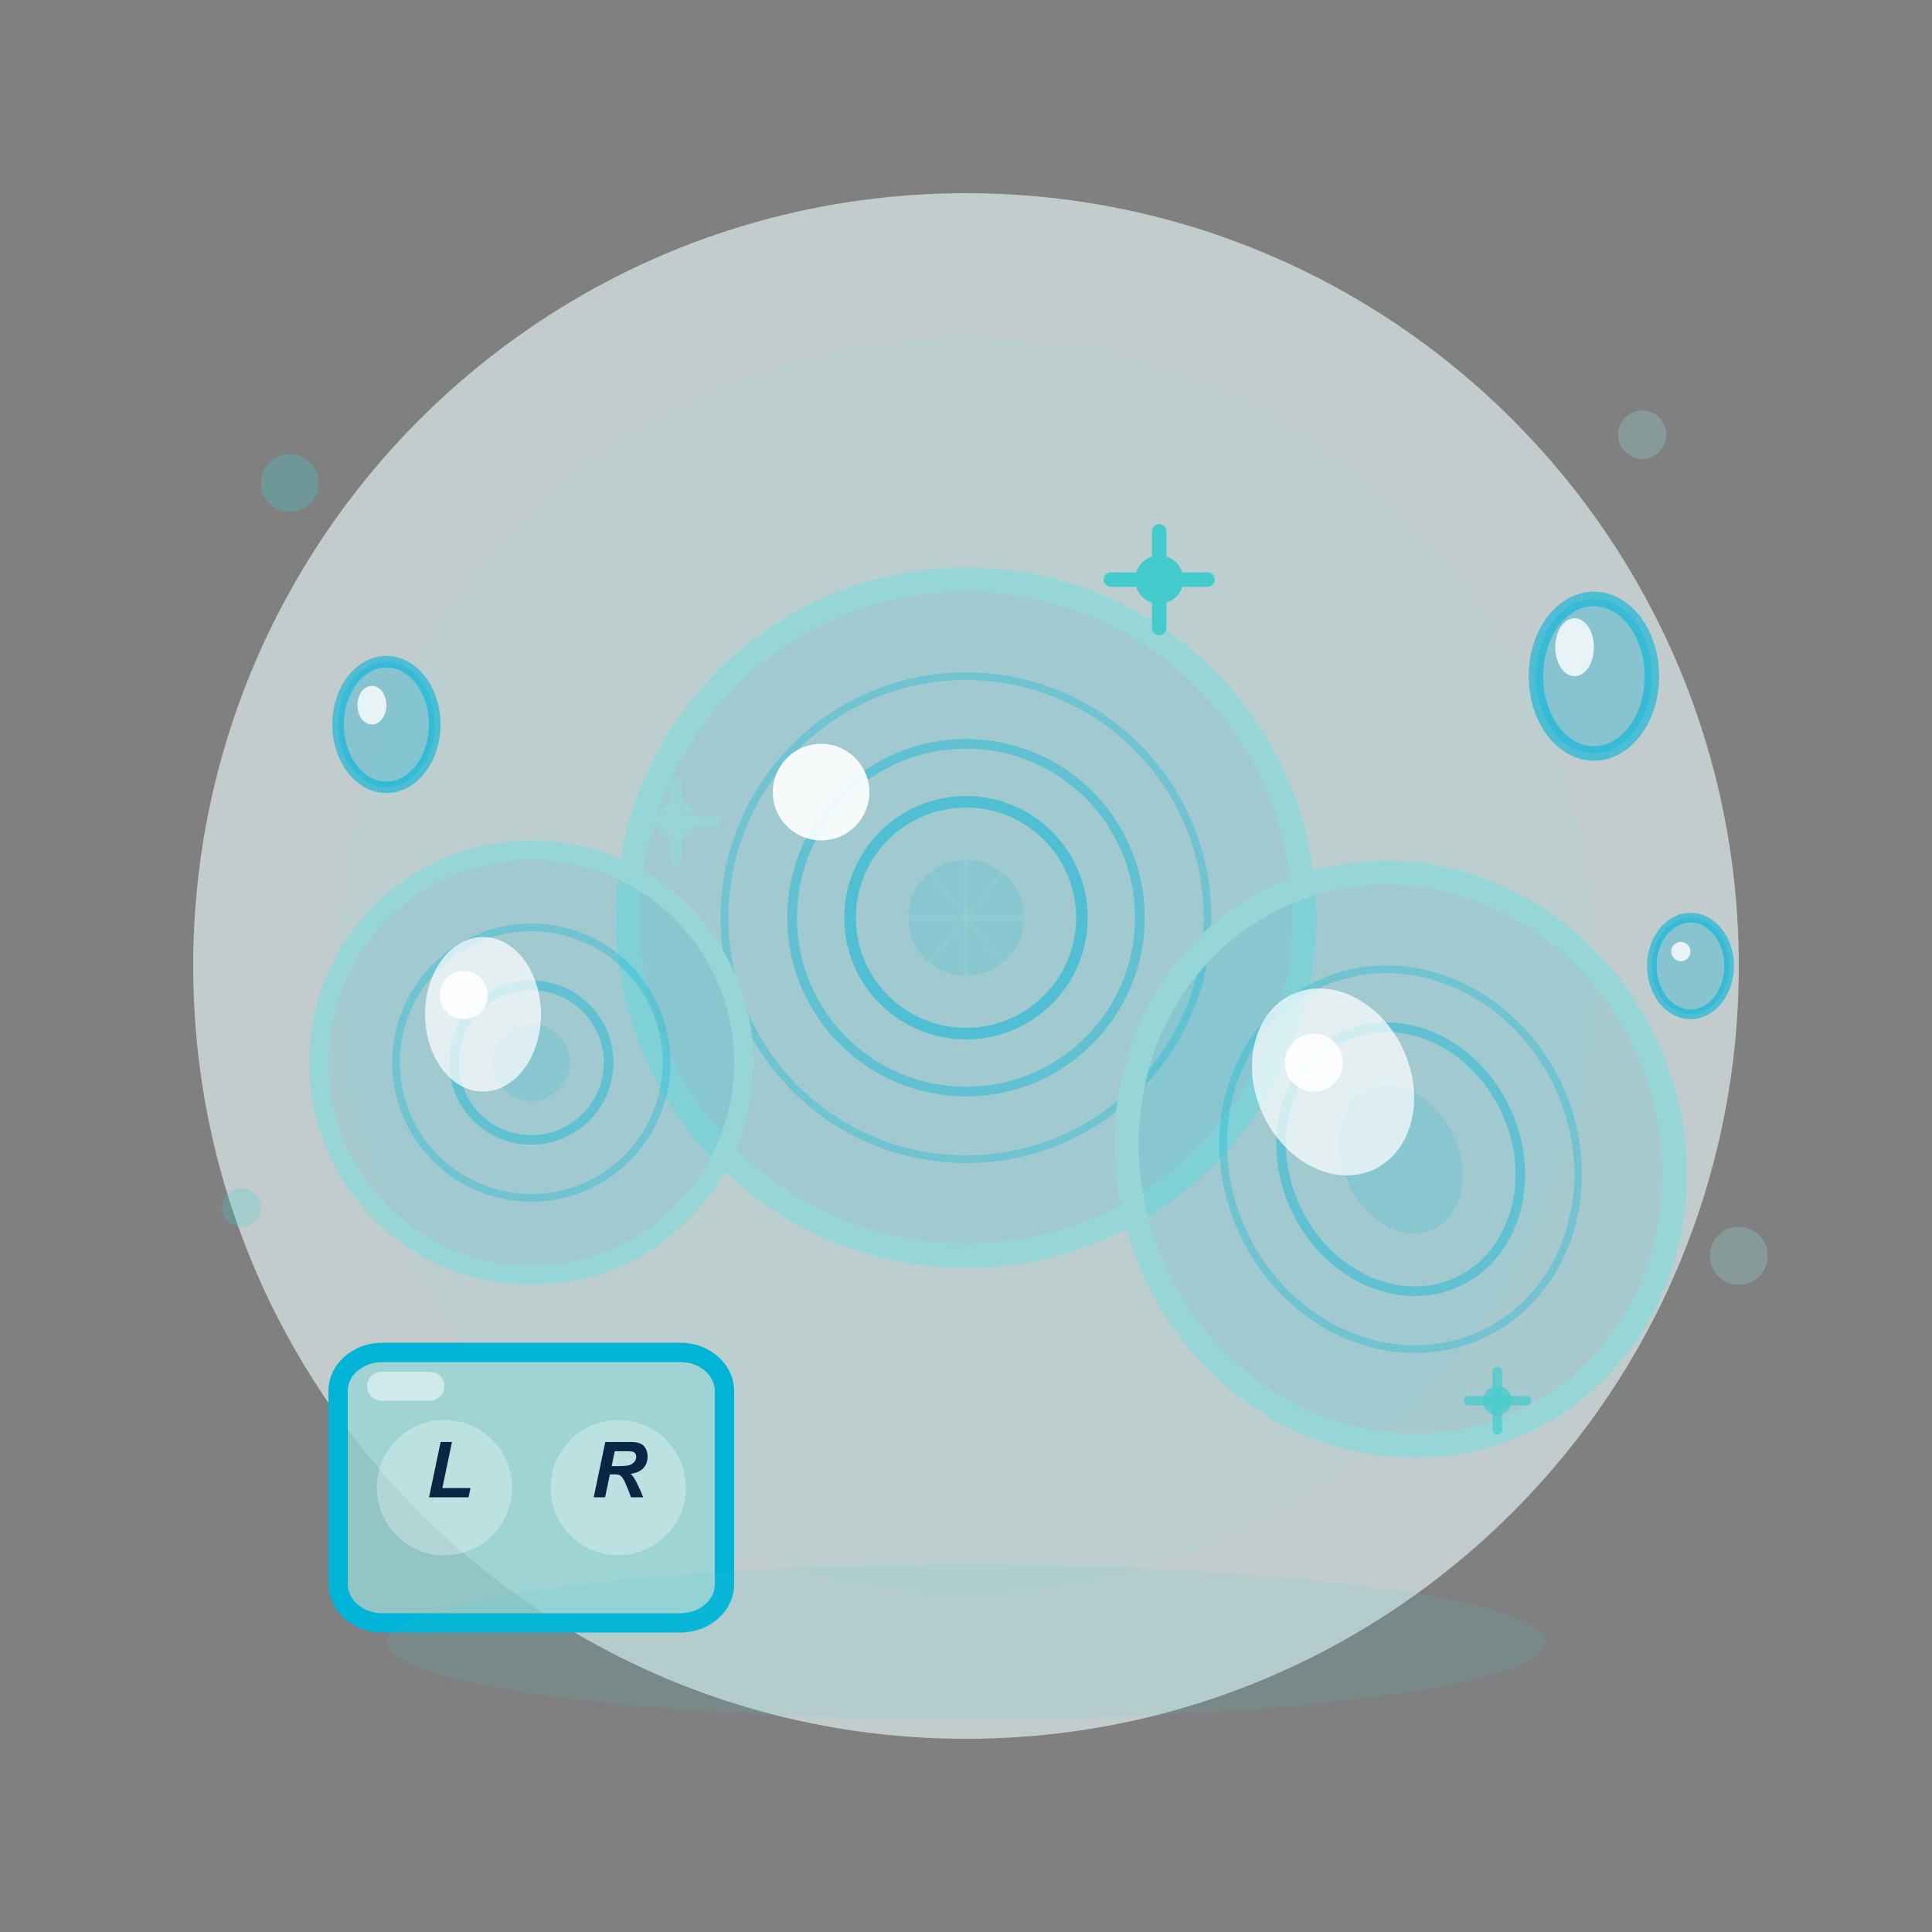 <svg width="200" height="200" viewBox="0 0 200 200" fill="none" xmlns="http://www.w3.org/2000/svg">
<rect x="0" y="0" width="200" height="200" fill="#808080" stroke="none"/>
<path opacity="0.6" d="M100 180C144.183 180 180 144.183 180 100C180 55.817 144.183 20 100 20C55.817 20 20 55.817 20 100C20 144.183 55.817 180 100 180Z" fill="#F0FFFF"/>
<path opacity="0.15" d="M100 165C135.899 165 165 135.899 165 100C165 64.102 135.899 35 100 35C64.102 35 35 64.102 35 100C35 135.899 64.102 165 100 165Z" fill="#97D6D6"/>
<path d="M100 130C119.33 130 135 114.33 135 95C135 75.67 119.33 60 100 60C80.67 60 65 75.67 65 95C65 114.33 80.67 130 100 130Z" fill="url(#paint0_radial_5225_426)"/>
<path d="M100 130C119.33 130 135 114.33 135 95C135 75.67 119.33 60 100 60C80.67 60 65 75.67 65 95C65 114.33 80.67 130 100 130Z" stroke="#97D6D6" stroke-width="2.5"/>
<path opacity="0.3" d="M100 120C113.807 120 125 108.807 125 95C125 81.193 113.807 70 100 70C86.193 70 75 81.193 75 95C75 108.807 86.193 120 100 120Z" stroke="#00B4D8" stroke-width="0.8"/>
<path opacity="0.4" d="M100 113C109.941 113 118 104.941 118 95C118 85.059 109.941 77 100 77C90.059 77 82 85.059 82 95C82 104.941 90.059 113 100 113Z" stroke="#00B4D8"/>
<path opacity="0.5" d="M100 107C106.627 107 112 101.627 112 95C112 88.373 106.627 83 100 83C93.373 83 88 88.373 88 95C88 101.627 93.373 107 100 107Z" stroke="#00B4D8" stroke-width="1.2"/>
<path opacity="0.15" d="M100 101C103.314 101 106 98.314 106 95C106 91.686 103.314 89 100 89C96.686 89 94 91.686 94 95C94 98.314 96.686 101 100 101Z" fill="#00B4D8"/>
<path opacity="0.3" d="M100 89V101" stroke="#97D6D6" stroke-width="0.5"/>
<path opacity="0.3" d="M94 95H106" stroke="#97D6D6" stroke-width="0.5"/>
<path opacity="0.25" d="M95.75 89.75L104.25 100.25" stroke="#97D6D6" stroke-width="0.5"/>
<path opacity="0.25" d="M104.25 89.75L95.75 100.25" stroke="#97D6D6" stroke-width="0.5"/>
<path d="M88 100C94.627 100 100 93.284 100 85C100 76.716 94.627 70 88 70C81.373 70 76 76.716 76 85C76 93.284 81.373 100 88 100Z" fill="url(#paint1_radial_5225_426)"/>
<path opacity="0.9" d="M85 87C87.761 87 90 84.761 90 82C90 79.239 87.761 77 85 77C82.239 77 80 79.239 80 82C80 84.761 82.239 87 85 87Z" fill="white"/>
<path d="M157.679 147.189C171.694 140.654 177.379 123.183 170.377 108.167C163.374 93.15 146.337 86.275 132.321 92.811C118.306 99.346 112.621 116.817 119.623 131.833C126.626 146.849 143.663 153.725 157.679 147.189Z" fill="url(#paint2_radial_5225_426)"/>
<path d="M157.679 147.189C171.694 140.654 177.379 123.183 170.377 108.167C163.374 93.15 146.337 86.275 132.321 92.811C118.306 99.346 112.621 116.817 119.623 131.833C126.626 146.849 143.663 153.725 157.679 147.189Z" stroke="#97D6D6" stroke-width="2.5"/>
<path opacity="0.3" d="M153.452 138.126C162.462 133.925 165.981 122.404 161.313 112.393C156.645 102.382 145.557 97.672 136.547 101.874C127.538 106.075 124.018 117.596 128.686 127.607C133.354 137.618 144.442 142.327 153.452 138.126Z" stroke="#00B4D8" stroke-width="0.8"/>
<path opacity="0.4" d="M150.917 132.689C156.923 129.888 159.143 121.936 155.876 114.929C152.608 107.921 145.09 104.511 139.083 107.312C133.077 110.113 130.856 118.064 134.124 125.072C137.392 132.079 144.91 135.489 150.917 132.689Z" stroke="#00B4D8"/>
<path opacity="0.15" d="M148.381 127.25C151.384 125.85 152.305 121.469 150.438 117.464C148.571 113.46 144.622 111.349 141.619 112.749C138.616 114.15 137.695 118.531 139.562 122.536C141.429 126.54 145.378 128.651 148.381 127.25Z" fill="#00B4D8"/>
<path opacity="0.7" d="M142.226 121.063C146.231 119.196 147.585 113.624 145.251 108.619C142.916 103.614 137.778 101.07 133.774 102.937C129.77 104.804 128.416 110.376 130.75 115.381C133.084 120.386 138.222 122.93 142.226 121.063Z" fill="white"/>
<path opacity="0.9" d="M136 113C137.657 113 139 111.657 139 110C139 108.343 137.657 107 136 107C134.343 107 133 108.343 133 110C133 111.657 134.343 113 136 113Z" fill="white"/>
<path d="M55 132C67.15 132 77 122.15 77 110C77 97.85 67.15 88 55 88C42.85 88 33 97.85 33 110C33 122.15 42.85 132 55 132Z" fill="url(#paint3_radial_5225_426)"/>
<path d="M55 132C67.15 132 77 122.15 77 110C77 97.85 67.15 88 55 88C42.85 88 33 97.85 33 110C33 122.15 42.85 132 55 132Z" stroke="#97D6D6" stroke-width="2"/>
<path opacity="0.3" d="M55 124C62.732 124 69 117.732 69 110C69 102.268 62.732 96 55 96C47.268 96 41 102.268 41 110C41 117.732 47.268 124 55 124Z" stroke="#00B4D8" stroke-width="0.8"/>
<path opacity="0.4" d="M55 118C59.418 118 63 114.418 63 110C63 105.582 59.418 102 55 102C50.582 102 47 105.582 47 110C47 114.418 50.582 118 55 118Z" stroke="#00B4D8"/>
<path opacity="0.15" d="M55 114C57.209 114 59 112.209 59 110C59 107.791 57.209 106 55 106C52.791 106 51 107.791 51 110C51 112.209 52.791 114 55 114Z" fill="#00B4D8"/>
<path opacity="0.7" d="M50 113C53.314 113 56 109.418 56 105C56 100.582 53.314 97 50 97C46.686 97 44 100.582 44 105C44 109.418 46.686 113 50 113Z" fill="white"/>
<path opacity="0.9" d="M48 105.5C49.381 105.5 50.5 104.381 50.5 103C50.5 101.619 49.381 100.5 48 100.5C46.619 100.5 45.5 101.619 45.5 103C45.5 104.381 46.619 105.5 48 105.5Z" fill="white"/>
<path d="M70.429 140H39.571C37.047 140 35 141.791 35 144V164C35 166.209 37.047 168 39.571 168H70.429C72.953 168 75 166.209 75 164V144C75 141.791 72.953 140 70.429 140Z" fill="url(#paint4_linear_5225_426)" stroke="#00B4D8" stroke-width="2"/>
<path opacity="0.3" d="M46 161C49.866 161 53 157.866 53 154C53 150.134 49.866 147 46 147C42.134 147 39 150.134 39 154C39 157.866 42.134 161 46 161Z" fill="white"/>
<path opacity="0.3" d="M64 161C67.866 161 71 157.866 71 154C71 150.134 67.866 147 64 147C60.134 147 57 150.134 57 154C57 157.866 60.134 161 64 161Z" fill="white"/>
<path d="M44.414 155L45.613 149.273H46.789L45.793 154.043H48.707L48.508 155H44.414Z" fill="#0B2545"/>
<path d="M62.641 155H61.461L62.66 149.273H65.203C65.641 149.273 65.981 149.319 66.223 149.41C66.467 149.499 66.664 149.663 66.812 149.902C66.963 150.142 67.039 150.432 67.039 150.773C67.039 151.26 66.893 151.663 66.602 151.98C66.31 152.296 65.868 152.491 65.277 152.566C65.428 152.702 65.57 152.88 65.703 153.102C65.966 153.549 66.259 154.182 66.582 155H65.316C65.215 154.677 65.016 154.173 64.719 153.488C64.557 153.118 64.385 152.87 64.203 152.742C64.091 152.667 63.896 152.629 63.617 152.629H63.137L62.641 155ZM63.316 151.77H63.941C64.574 151.77 64.993 151.732 65.199 151.656C65.408 151.581 65.57 151.462 65.688 151.301C65.805 151.139 65.863 150.97 65.863 150.793C65.863 150.585 65.779 150.428 65.609 150.324C65.505 150.262 65.28 150.23 64.934 150.23H63.637L63.316 151.77Z" fill="#0B2545"/>
<path opacity="0.5" d="M44.5 142H39.5C38.672 142 38 142.672 38 143.5C38 144.328 38.672 145 39.5 145H44.5C45.328 145 46 144.328 46 143.5C46 142.672 45.328 142 44.5 142Z" fill="white"/>
<path d="M165 78C168.314 78 171 74.418 171 70C171 65.582 168.314 62 165 62C161.686 62 159 65.582 159 70C159 74.418 161.686 78 165 78Z" fill="url(#paint5_radial_5225_426)"/>
<path opacity="0.6" d="M165 78C168.314 78 171 74.418 171 70C171 65.582 168.314 62 165 62C161.686 62 159 65.582 159 70C159 74.418 161.686 78 165 78Z" stroke="#00B4D8" stroke-width="1.5"/>
<path opacity="0.8" d="M163 70C164.105 70 165 68.657 165 67C165 65.343 164.105 64 163 64C161.895 64 161 65.343 161 67C161 68.657 161.895 70 163 70Z" fill="white"/>
<path d="M40 81.5C42.761 81.5 45 78.59 45 75C45 71.41 42.761 68.5 40 68.5C37.239 68.5 35 71.41 35 75C35 78.59 37.239 81.5 40 81.5Z" fill="url(#paint6_radial_5225_426)"/>
<path opacity="0.6" d="M40 81.5C42.761 81.5 45 78.59 45 75C45 71.41 42.761 68.5 40 68.5C37.239 68.5 35 71.41 35 75C35 78.59 37.239 81.5 40 81.5Z" stroke="#00B4D8" stroke-width="1.2"/>
<path opacity="0.8" d="M38.5 75C39.328 75 40 74.105 40 73C40 71.895 39.328 71 38.5 71C37.672 71 37 71.895 37 73C37 74.105 37.672 75 38.5 75Z" fill="white"/>
<path d="M175 105C177.209 105 179 102.761 179 100C179 97.239 177.209 95 175 95C172.791 95 171 97.239 171 100C171 102.761 172.791 105 175 105Z" fill="url(#paint7_radial_5225_426)"/>
<path opacity="0.6" d="M175 105C177.209 105 179 102.761 179 100C179 97.239 177.209 95 175 95C172.791 95 171 97.239 171 100C171 102.761 172.791 105 175 105Z" stroke="#00B4D8"/>
<path opacity="0.8" d="M174 99.5C174.552 99.5 175 99.052 175 98.5C175 97.948 174.552 97.5 174 97.5C173.448 97.5 173 97.948 173 98.5C173 99.052 173.448 99.5 174 99.5Z" fill="white"/>
<path d="M120 62.5C121.381 62.5 122.5 61.381 122.5 60C122.5 58.619 121.381 57.5 120 57.5C118.619 57.5 117.5 58.619 117.5 60C117.5 61.381 118.619 62.5 120 62.5Z" fill="#44CCCC"/>
<path d="M120 55V65M115 60H125" stroke="#44CCCC" stroke-width="1.5" stroke-linecap="round"/>
<path opacity="0.8" d="M70 87C71.105 87 72 86.105 72 85C72 83.895 71.105 83 70 83C68.895 83 68 83.895 68 85C68 86.105 68.895 87 70 87Z" fill="#97D6D6"/>
<path opacity="0.8" d="M70 81V89M66 85H74" stroke="#97D6D6" stroke-width="1.2" stroke-linecap="round"/>
<path opacity="0.7" d="M155 146.5C155.828 146.5 156.5 145.828 156.5 145C156.5 144.172 155.828 143.5 155 143.5C154.172 143.5 153.5 144.172 153.5 145C153.5 145.828 154.172 146.5 155 146.5Z" fill="#44CCCC"/>
<path opacity="0.7" d="M155 142V148M152 145H158" stroke="#44CCCC" stroke-linecap="round"/>
<path opacity="0.3" d="M30 53C31.657 53 33 51.657 33 50C33 48.343 31.657 47 30 47C28.343 47 27 48.343 27 50C27 51.657 28.343 53 30 53Z" fill="#44CCCC"/>
<path opacity="0.3" d="M170 47.5C171.381 47.5 172.5 46.381 172.5 45C172.5 43.619 171.381 42.5 170 42.5C168.619 42.5 167.5 43.619 167.5 45C167.5 46.381 168.619 47.5 170 47.5Z" fill="#97D6D6"/>
<path opacity="0.25" d="M25 127C26.105 127 27 126.105 27 125C27 123.895 26.105 123 25 123C23.895 123 23 123.895 23 125C23 126.105 23.895 127 25 127Z" fill="#44CCCC"/>
<path opacity="0.3" d="M180 133C181.657 133 183 131.657 183 130C183 128.343 181.657 127 180 127C178.343 127 177 128.343 177 130C177 131.657 178.343 133 180 133Z" fill="#97D6D6"/>
<path opacity="0.12" d="M100 178C133.137 178 160 174.418 160 170C160 165.582 133.137 162 100 162C66.863 162 40 165.582 40 170C40 174.418 66.863 178 100 178Z" fill="#44CCCC"/>
<defs>
<radialGradient id="paint0_radial_5225_426" cx="0" cy="0" r="1" gradientUnits="userSpaceOnUse" gradientTransform="translate(3565 3560) scale(35)">
<stop stop-color="#F0FFFF"/>
<stop offset="0.6" stop-color="#97D6D6" stop-opacity="0.2"/>
<stop offset="1" stop-color="#00B4D8" stop-opacity="0.15"/>
</radialGradient>
<radialGradient id="paint1_radial_5225_426" cx="0" cy="0" r="1" gradientUnits="userSpaceOnUse" gradientTransform="translate(796 970) scale(12 15)">
<stop stop-color="white"/>
<stop offset="0.4" stop-color="white" stop-opacity="0.6"/>
<stop offset="1" stop-color="white" stop-opacity="0"/>
</radialGradient>
<radialGradient id="paint2_radial_5225_426" cx="0" cy="0" r="1" gradientUnits="userSpaceOnUse" gradientTransform="translate(3912.46 1640.24) rotate(-25) scale(28 30)">
<stop stop-color="#F0FFFF"/>
<stop offset="0.6" stop-color="#97D6D6" stop-opacity="0.2"/>
<stop offset="1" stop-color="#00B4D8" stop-opacity="0.15"/>
</radialGradient>
<radialGradient id="paint3_radial_5225_426" cx="0" cy="0" r="1" gradientUnits="userSpaceOnUse" gradientTransform="translate(2233 2288) scale(22)">
<stop stop-color="#F0FFFF"/>
<stop offset="0.6" stop-color="#97D6D6" stop-opacity="0.2"/>
<stop offset="1" stop-color="#00B4D8" stop-opacity="0.15"/>
</radialGradient>
<linearGradient id="paint4_linear_5225_426" x1="35" y1="140" x2="35" y2="2940" gradientUnits="userSpaceOnUse">
<stop stop-color="#97D6D6" stop-opacity="0.8"/>
<stop offset="1" stop-color="#00B4D8" stop-opacity="0.9"/>
</linearGradient>
<radialGradient id="paint5_radial_5225_426" cx="0" cy="0" r="1" gradientUnits="userSpaceOnUse" gradientTransform="translate(639 702) scale(6 8)">
<stop stop-color="#F0FFFF"/>
<stop offset="1" stop-color="#00B4D8" stop-opacity="0.3"/>
</radialGradient>
<radialGradient id="paint6_radial_5225_426" cx="0" cy="0" r="1" gradientUnits="userSpaceOnUse" gradientTransform="translate(435 588.5) scale(5 6.5)">
<stop stop-color="#F0FFFF"/>
<stop offset="1" stop-color="#00B4D8" stop-opacity="0.3"/>
</radialGradient>
<radialGradient id="paint7_radial_5225_426" cx="0" cy="0" r="1" gradientUnits="userSpaceOnUse" gradientTransform="translate(491 495) scale(4 5)">
<stop stop-color="#F0FFFF"/>
<stop offset="1" stop-color="#00B4D8" stop-opacity="0.3"/>
</radialGradient>
</defs>
</svg>
